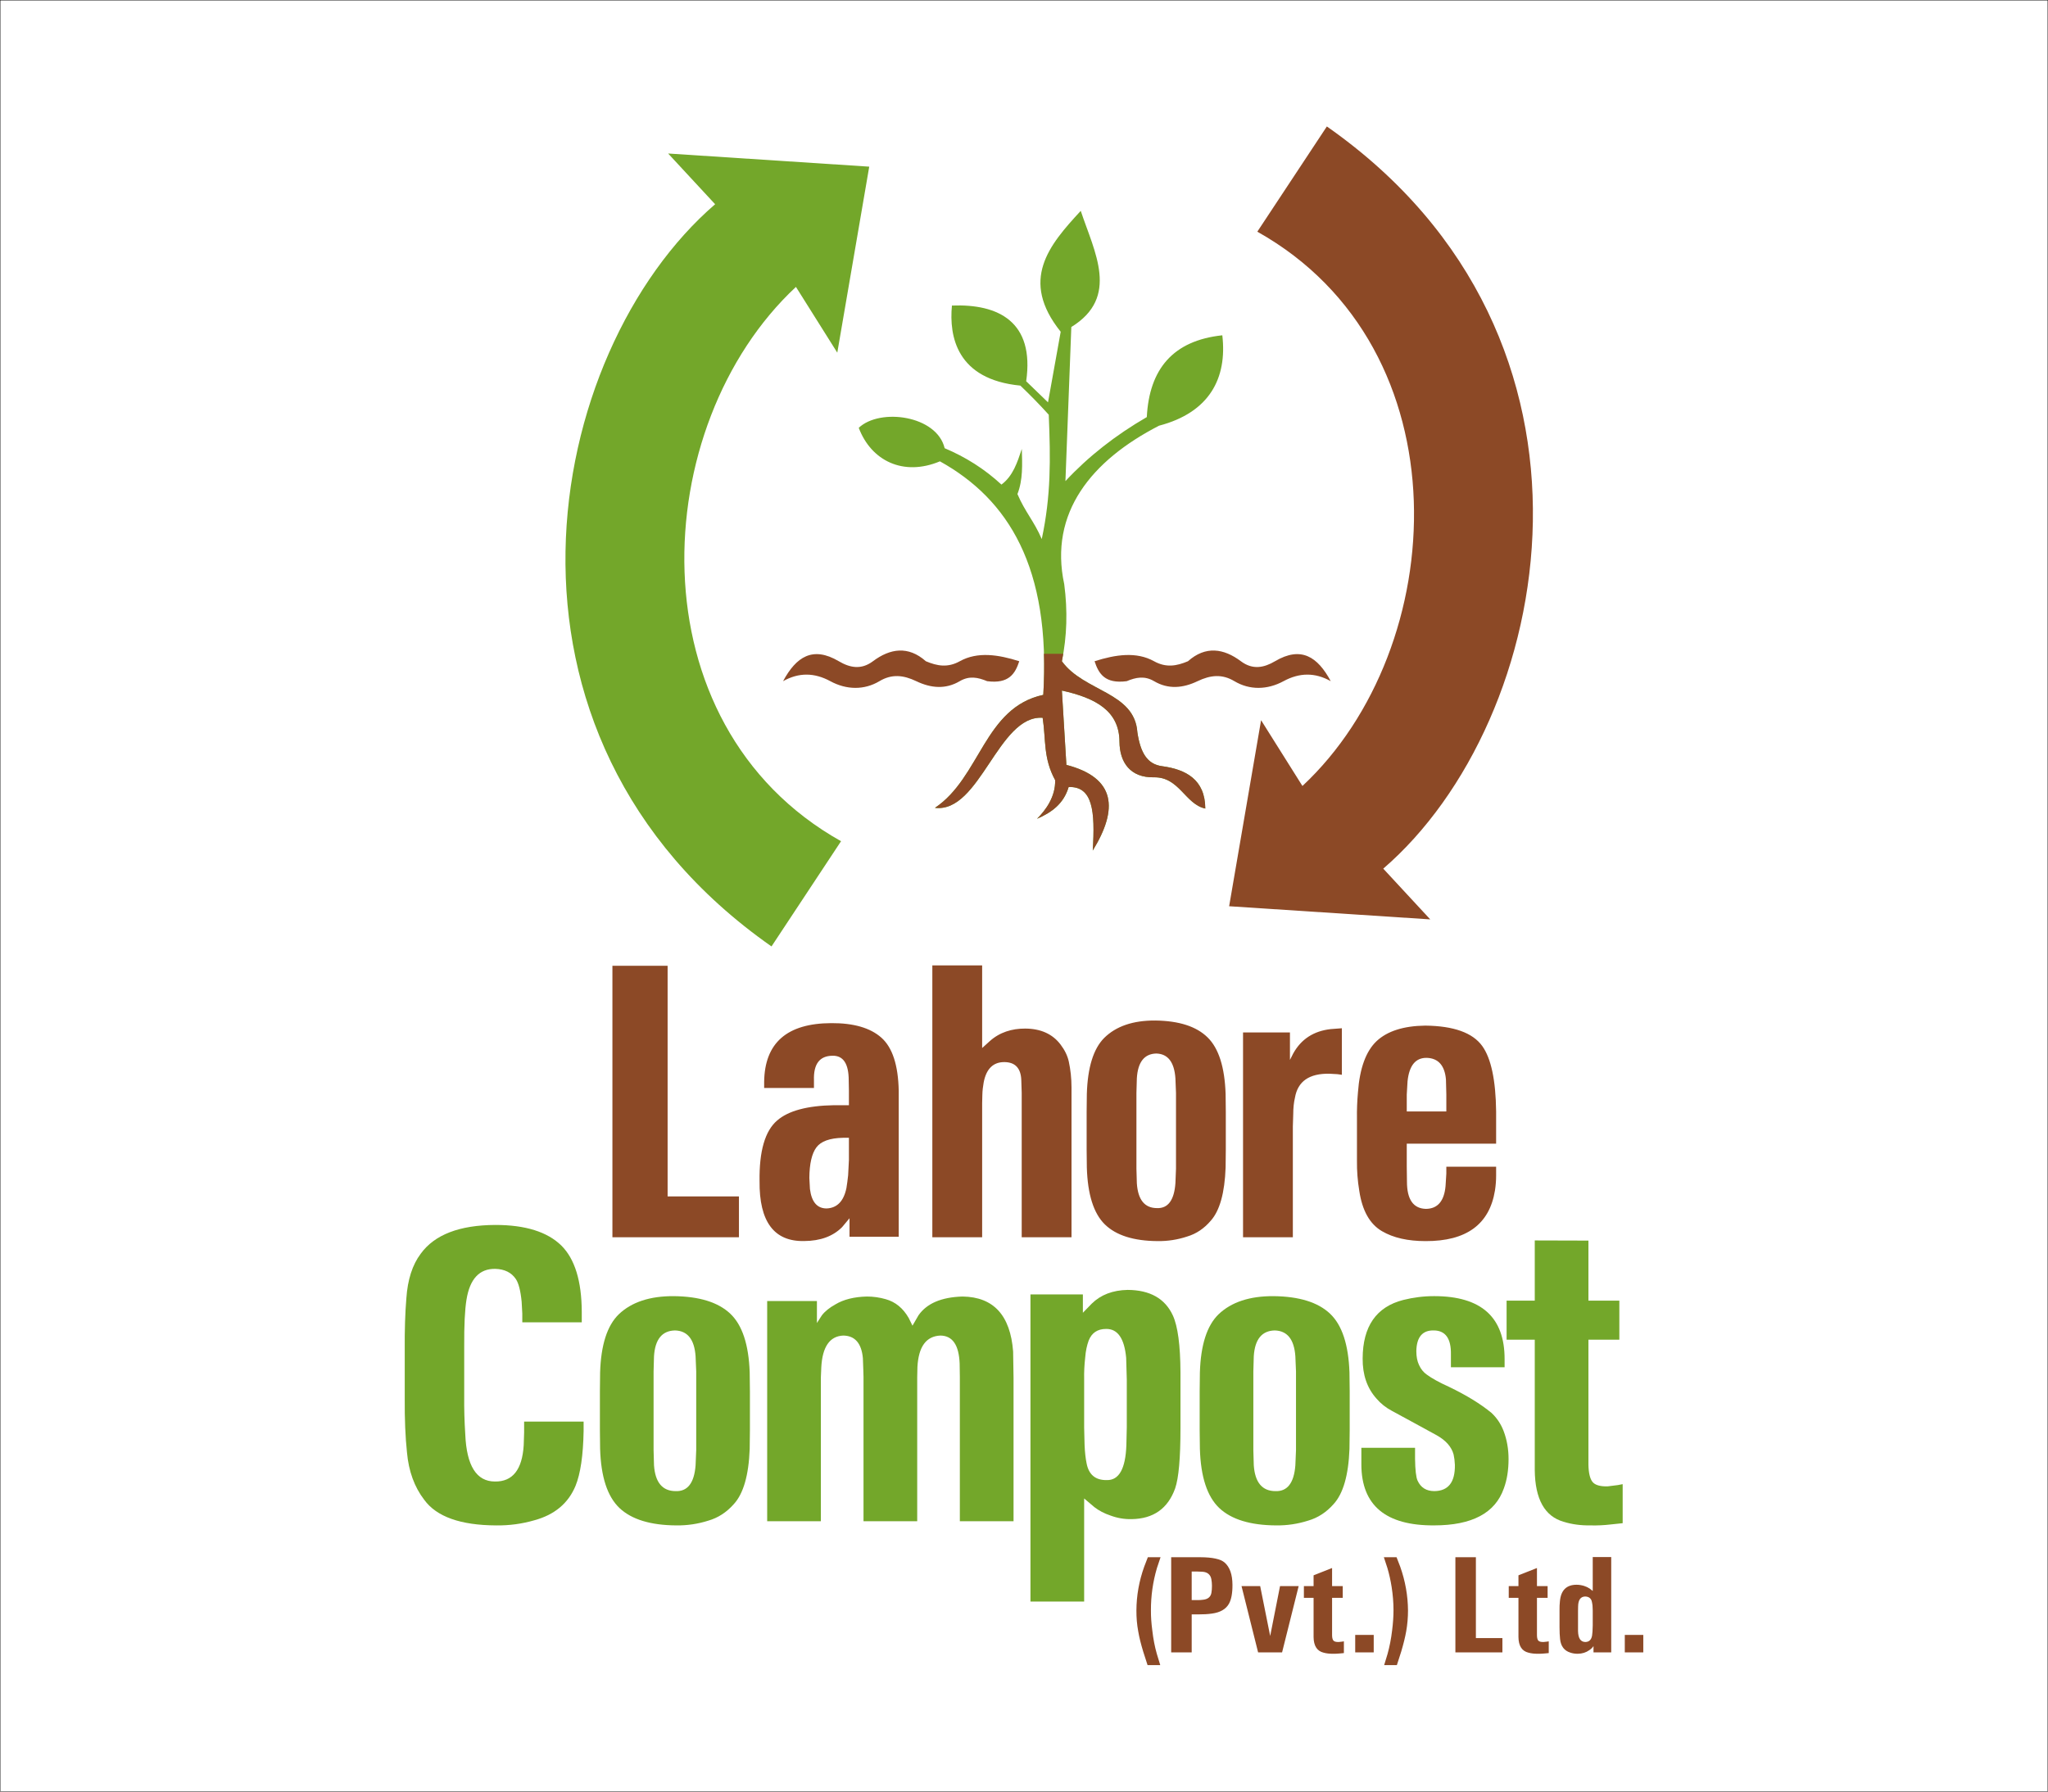 <?xml version="1.0" encoding="UTF-8"?>
<svg xmlns="http://www.w3.org/2000/svg" xmlns:xlink="http://www.w3.org/1999/xlink" width="576pt" height="504pt" viewBox="0 0 576 504" version="1.1">
<g id="surface1">
<path style="fill:none;stroke-width:2;stroke-linecap:butt;stroke-linejoin:miter;stroke:rgb(0%,0%,0%);stroke-opacity:1;stroke-miterlimit:4;" d="M 0 0 L 5760 0 L 5760 5040 L 0 5040 Z M 0 0 " transform="matrix(0.1,0,0,-0.1,0,504)"/>
<path style=" stroke:none;fill-rule:evenodd;fill:rgb(45.093%,65.43%,16.479%);fill-opacity:1;" d="M 216.984 266.246 C 131.859 206.629 152.906 99.027 201.129 57.453 C 196.727 52.695 192.32 47.938 187.914 43.184 C 206.77 44.418 225.617 45.648 244.473 46.883 C 241.477 64.324 238.48 81.77 235.488 99.211 C 231.609 93.047 227.734 86.879 223.859 80.711 C 182.125 119.645 177.832 203.715 236.543 236.645 C 230.023 246.512 223.504 256.383 216.984 266.246 Z M 216.984 266.246 "/>
<path style=" stroke:none;fill-rule:evenodd;fill:rgb(54.881%,28.638%,14.893%);fill-opacity:1;" d="M 373.18 35.574 C 458.309 95.188 437.258 202.793 389.039 244.363 C 393.441 249.121 397.844 253.879 402.254 258.637 C 383.398 257.402 364.547 256.168 345.695 254.938 C 348.691 237.492 351.688 220.051 354.68 202.605 C 358.559 208.77 362.434 214.938 366.309 221.105 C 408.039 182.176 412.332 98.102 353.621 65.176 C 360.145 55.305 366.66 45.438 373.18 35.574 Z M 373.18 35.574 "/>
<path style=" stroke:none;fill-rule:evenodd;fill:rgb(54.881%,28.638%,14.893%);fill-opacity:1;" d="M 172.242 271.68 L 187.766 271.68 L 187.766 336.574 L 207.828 336.574 L 207.828 348.055 L 172.242 348.055 Z M 214.918 304.324 C 215.062 293.371 221.355 287.867 233.797 287.824 C 240.051 287.785 244.754 289.137 247.879 291.902 C 250.996 294.664 252.621 299.637 252.766 306.84 L 252.766 347.914 L 238.926 347.914 L 238.926 342.715 L 236.82 345.234 C 234.254 347.793 230.734 349.082 226.227 349.121 C 217.723 349.328 213.512 343.699 213.625 332.258 C 213.512 323.828 215.156 318.16 218.551 315.23 C 221.707 312.469 227.059 311.035 234.59 310.91 L 238.758 310.91 L 238.758 306.902 L 238.703 303.953 C 238.703 299.227 237.172 296.914 234.109 296.996 C 230.512 297.039 228.773 299.328 228.926 303.891 L 228.926 306.062 L 214.918 306.062 Z M 238.758 320.078 L 237.082 320.078 C 233.367 320.16 230.879 321.062 229.605 322.781 C 228.332 324.5 227.664 327.367 227.629 331.359 L 227.797 334.488 C 228.258 338.133 229.824 339.953 232.484 339.953 C 235.438 339.832 237.301 337.906 238.059 334.203 C 238.246 333.121 238.391 331.91 238.539 330.602 L 238.758 326.32 Z M 276.23 271.574 L 276.23 294.824 L 278.332 292.922 C 281.125 290.395 284.594 289.336 288.336 289.352 C 292.727 289.371 296.043 290.891 298.281 293.844 C 299.457 295.395 300.25 297.004 300.605 298.668 C 301.078 300.863 301.363 303.297 301.363 305.934 L 301.363 348.055 L 287.355 348.055 L 287.355 307.453 L 287.242 303.922 C 287.141 300.457 285.473 298.781 282.445 298.781 C 279.344 298.781 277.371 300.664 276.648 304.566 C 276.453 305.652 276.312 306.805 276.285 308.043 L 276.23 310.316 L 276.23 348.055 L 262.219 348.055 L 262.219 271.574 Z M 344.758 323.344 L 344.703 328.441 C 344.445 335.57 343.062 340.543 340.551 343.379 C 338.668 345.598 336.453 347.086 333.891 347.852 C 331.195 348.746 328.41 349.18 325.57 349.137 C 318.832 349.098 313.883 347.52 310.727 344.434 C 307.57 341.328 305.898 336.004 305.672 328.441 L 305.617 323.344 L 305.617 312.84 L 305.672 307.727 C 305.898 300.289 307.516 295.043 310.543 291.996 C 313.883 288.684 318.684 287.047 324.922 287.086 C 331.582 287.168 336.492 288.742 339.629 291.832 C 342.77 294.898 344.445 300.203 344.703 307.727 L 344.758 312.84 Z M 319.621 325.766 L 319.621 328.754 L 319.738 332.875 C 320.047 337.539 321.953 339.855 325.398 339.855 C 328.5 339.98 330.238 337.637 330.586 332.875 L 330.75 328.754 L 330.75 307.477 L 330.586 303.352 C 330.273 298.773 328.461 296.453 325.199 296.371 C 321.836 296.453 320.012 298.773 319.738 303.352 L 319.621 307.477 Z M 362.797 290.441 L 362.797 298.172 L 363.723 296.348 C 365.953 292.324 369.461 290.043 374.258 289.5 L 377.398 289.262 L 377.398 302.355 L 376.16 302.18 L 373.941 302.055 C 368.242 301.938 364.996 304.18 364.203 308.805 C 363.891 310.125 363.723 311.668 363.723 313.43 L 363.613 316.895 L 363.613 348.055 L 349.605 348.055 L 349.605 290.441 Z M 395.652 328.09 L 395.707 332.422 C 395.707 337.441 397.5 339.992 401.059 340.074 C 404.328 340.031 406.172 337.906 406.559 333.676 L 406.781 330.117 L 406.781 328.215 L 420.785 328.215 L 420.785 330.703 C 420.785 332.078 420.68 333.496 420.457 334.91 C 418.906 344.441 412.41 349.18 400.949 349.141 C 395.93 349.141 391.852 348.211 388.676 346.344 C 385.242 344.344 383.121 340.539 382.293 334.973 C 381.832 332.199 381.609 329.367 381.645 326.492 L 381.645 314.609 C 381.609 312.242 381.699 309.793 381.926 307.262 C 382.422 300.504 384.172 295.707 387.18 292.871 C 390.191 290.062 394.746 288.602 400.836 288.52 C 408.848 288.602 414.199 290.527 416.891 294.273 C 419.383 297.754 420.68 303.883 420.785 312.668 L 420.785 321.734 L 395.652 321.734 Z M 395.652 312.668 L 406.781 312.668 L 406.781 307.91 L 406.672 303.641 C 406.32 299.738 404.527 297.711 401.316 297.59 C 398.164 297.512 396.332 299.715 395.871 304.188 L 395.652 307.91 Z M 395.652 312.668 "/>
<path style=" stroke:none;fill-rule:evenodd;fill:rgb(45.093%,65.43%,16.479%);fill-opacity:1;" d="M 164.141 402.543 C 164.02 409.43 163.266 414.559 161.871 417.984 C 159.844 422.875 156.004 426.117 150.312 427.668 C 146.832 428.684 143.254 429.16 139.594 429.121 C 129.527 429.082 122.766 426.676 119.301 421.898 C 116.555 418.32 114.941 413.887 114.465 408.609 C 114.008 404.297 113.789 399.223 113.832 393.395 L 113.832 379.867 C 113.789 374.156 113.949 369.281 114.289 365.227 C 114.645 359.992 115.977 355.816 118.328 352.691 C 122.207 347.34 129.207 344.637 139.312 344.594 C 147.785 344.594 153.977 346.547 157.914 350.426 C 161.676 354.184 163.586 360.391 163.621 369.027 L 163.621 371.988 L 146.895 371.988 L 146.895 369.543 L 146.715 366.219 C 146.418 363.113 145.859 360.969 145.082 359.812 C 143.848 357.984 141.918 357.027 139.312 356.949 C 134.836 356.867 132.133 359.777 131.195 365.641 C 130.742 368.426 130.523 372.824 130.559 378.812 L 130.559 392.918 C 130.523 396.219 130.617 399.758 130.859 403.539 C 131.234 412.352 134.02 416.77 139.195 416.77 C 144.168 416.848 146.875 413.445 147.293 406.562 L 147.41 403 L 147.41 399.918 L 164.141 399.918 Z M 164.141 402.543 "/>
<path style=" stroke:none;fill-rule:evenodd;fill:rgb(45.093%,65.43%,16.479%);fill-opacity:1;" d="M 210.914 402.309 L 210.852 407.605 C 210.578 415.012 209.086 420.184 206.383 423.133 C 204.348 425.438 201.961 426.988 199.199 427.785 C 196.293 428.707 193.289 429.16 190.227 429.117 C 182.965 429.078 177.633 427.438 174.23 424.23 C 170.832 421 169.02 415.469 168.781 407.605 L 168.723 402.309 L 168.723 391.395 L 168.781 386.074 C 169.02 378.344 170.77 372.898 174.031 369.73 C 177.633 366.285 182.809 364.586 189.531 364.625 C 196.715 364.711 202 366.348 205.387 369.559 C 208.766 372.746 210.578 378.258 210.852 386.074 L 210.914 391.395 Z M 183.82 404.828 L 183.82 407.93 L 183.938 412.215 C 184.277 417.059 186.328 419.473 190.047 419.473 C 193.387 419.598 195.258 417.168 195.633 412.215 L 195.812 407.93 L 195.812 385.812 L 195.633 381.531 C 195.301 376.773 193.348 374.359 189.828 374.273 C 186.207 374.359 184.238 376.773 183.938 381.531 L 183.82 385.812 Z M 183.82 404.828 "/>
<path style=" stroke:none;fill-rule:evenodd;fill:rgb(45.093%,65.43%,16.479%);fill-opacity:1;" d="M 229.758 366 L 229.758 372.18 L 231.148 370.027 C 232.004 368.906 233.281 367.871 234.949 366.949 C 237.273 365.551 240.242 364.816 243.805 364.73 C 245.629 364.73 247.402 364.988 249.109 365.48 C 251.84 366.238 253.984 368.004 255.578 370.777 L 256.633 372.934 L 258.32 370.027 C 260.652 366.664 264.785 364.902 270.734 364.73 C 279.43 364.855 284.16 370.004 284.941 380.191 L 285.059 387.574 L 285.059 427.949 L 269.957 427.949 L 269.957 387.316 L 269.902 383.594 C 269.699 378.379 267.914 375.754 264.492 375.711 C 260.492 375.883 258.344 378.812 258.027 384.539 L 257.965 387.445 L 257.965 427.949 L 242.863 427.949 L 242.863 387.316 L 242.805 385.293 L 242.688 382.086 C 242.309 377.887 240.461 375.754 237.156 375.711 C 233.359 375.883 231.289 378.875 230.988 384.668 L 230.871 387.445 L 230.871 427.949 L 215.77 427.949 L 215.77 366 Z M 229.758 366 "/>
<path style=" stroke:none;fill-rule:evenodd;fill:rgb(45.093%,65.43%,16.479%);fill-opacity:1;" d="M 304.559 364.133 L 304.559 369.301 L 307.066 366.719 C 309.594 364.242 312.953 362.949 317.148 362.867 C 323.438 362.906 327.672 365.297 329.867 370.059 C 331.258 373.09 331.973 378.434 332.008 386.074 L 332.008 401.793 C 332.008 410.172 331.516 415.812 330.504 418.719 C 328.469 424.383 324.395 427.266 318.262 427.352 C 316.195 427.398 314.227 427.051 312.316 426.34 C 310.57 425.758 309.074 424.965 307.82 423.996 L 304.918 421.539 L 304.918 450.543 L 289.816 450.543 L 289.816 364.133 Z M 304.918 401.602 L 305.035 406.402 C 305.117 408.512 305.316 410.277 305.613 411.699 C 306.23 414.863 308.117 416.418 311.266 416.371 C 314.727 416.457 316.555 413.184 316.793 406.535 L 316.91 401.473 L 316.91 388.102 L 316.734 381.984 C 316.234 376.516 314.348 373.801 311.082 373.848 C 308.676 373.848 307.047 374.945 306.191 377.117 C 305.691 378.473 305.352 380.047 305.215 381.855 C 304.977 384.008 304.875 386.012 304.918 387.906 Z M 304.918 401.602 "/>
<path style=" stroke:none;fill-rule:evenodd;fill:rgb(45.093%,65.43%,16.479%);fill-opacity:1;" d="M 379.602 402.309 L 379.539 407.605 C 379.262 415.012 377.773 420.184 375.066 423.133 C 373.035 425.438 370.648 426.988 367.887 427.785 C 364.98 428.707 361.977 429.16 358.91 429.117 C 351.648 429.078 346.32 427.438 342.918 424.23 C 339.52 421 337.707 415.469 337.469 407.605 L 337.406 402.309 L 337.406 391.395 L 337.469 386.074 C 337.707 378.344 339.453 372.898 342.719 369.73 C 346.32 366.285 351.492 364.586 358.215 364.625 C 365.398 364.711 370.688 366.348 374.074 369.559 C 377.453 372.746 379.262 378.258 379.539 386.074 L 379.602 391.395 Z M 352.504 404.828 L 352.504 407.93 L 352.625 412.215 C 352.965 417.059 355.016 419.473 358.734 419.473 C 362.07 419.598 363.945 417.168 364.32 412.215 L 364.5 407.93 L 364.5 385.812 L 364.32 381.531 C 363.984 376.773 362.035 374.359 358.512 374.273 C 354.891 374.359 352.926 376.773 352.625 381.531 L 352.504 385.812 Z M 352.504 404.828 "/>
<path style=" stroke:none;fill-rule:evenodd;fill:rgb(45.093%,65.43%,16.479%);fill-opacity:1;" d="M 397.984 407.281 L 397.984 410.383 C 398.027 413.523 398.266 415.57 398.68 416.496 C 399.578 418.48 401.148 419.469 403.418 419.469 C 407.336 419.426 409.266 416.973 409.188 412.082 C 409.145 411.027 409.023 410.059 408.828 409.176 C 408.25 407.02 406.66 405.211 404.051 403.75 L 397.828 400.348 L 391.52 396.922 C 389.77 395.996 388.32 394.832 387.145 393.457 C 384.496 390.504 383.203 386.738 383.246 382.152 C 383.281 373.129 387.082 367.637 394.66 365.699 C 397.469 364.992 400.352 364.621 403.359 364.621 C 416.605 364.621 423.211 370.543 423.168 382.406 L 423.168 384.625 L 408.07 384.625 L 408.07 381.031 C 408.152 376.574 406.559 374.312 403.293 374.27 C 400.074 374.184 398.422 376.121 398.344 380.086 C 398.344 381.633 398.602 382.949 399.098 383.984 C 399.637 385.168 400.371 386.07 401.309 386.715 C 402.723 387.75 404.773 388.895 407.492 390.117 C 412.465 392.508 416.445 394.965 419.449 397.438 C 420.961 398.84 422.113 400.539 422.891 402.566 C 423.828 405.039 424.281 407.668 424.281 410.445 C 424.281 413.547 423.848 416.301 422.953 418.715 C 420.527 425.648 414 429.113 403.359 429.113 C 389.75 429.199 382.926 423.492 382.883 412.016 L 382.883 407.281 Z M 397.984 407.281 "/>
<path style=" stroke:none;fill-rule:evenodd;fill:rgb(45.093%,65.43%,16.479%);fill-opacity:1;" d="M 431.652 365.898 L 431.652 348.953 L 446.746 348.996 L 446.746 365.898 L 455.441 365.898 L 455.441 376.879 L 446.746 376.879 L 446.746 412.02 C 446.789 414.324 447.168 415.941 447.863 416.844 C 448.559 417.75 449.969 418.18 452.117 418.137 L 455.043 417.77 L 456.375 417.512 L 456.375 428.496 L 452.934 428.859 C 451.105 429.078 449.254 429.16 447.406 429.117 C 444.598 429.16 442.074 428.816 439.805 428.105 C 434.453 426.598 431.73 421.73 431.652 413.527 L 431.652 376.879 L 423.73 376.879 L 423.73 365.898 Z M 431.652 365.898 "/>
<path style=" stroke:none;fill-rule:evenodd;fill:rgb(54.881%,28.638%,14.893%);fill-opacity:1;" d="M 321.523 464.605 C 320.875 462.469 320.402 460.566 320.121 458.895 C 319.766 456.973 319.605 455.023 319.617 453.047 C 319.633 448.887 320.359 444.777 321.809 440.727 L 322.832 438.07 L 326.406 438.07 L 325.383 441.129 C 324.246 444.996 323.684 448.949 323.699 452.988 C 323.684 454.75 323.816 456.637 324.082 458.648 C 324.355 461.062 324.789 463.273 325.363 465.277 L 326.324 468.426 L 322.754 468.426 Z M 335.117 438.07 L 337.57 438.07 C 341 438.082 343.285 438.578 344.426 439.566 C 345.883 440.852 346.617 442.934 346.629 445.836 C 346.645 448.199 346.305 449.988 345.625 451.188 C 344.758 452.703 343.16 453.617 340.844 453.922 C 339.719 454.082 338.484 454.16 337.148 454.148 L 335.164 454.148 L 335.164 464.84 L 329.395 464.84 L 329.395 438.07 Z M 335.164 442.094 L 335.164 450.125 L 336.73 450.125 C 337.281 450.137 337.781 450.113 338.254 450.043 C 339.672 449.922 340.484 449.273 340.707 448.113 C 340.809 447.559 340.863 446.883 340.863 446.098 C 340.863 445.438 340.797 444.816 340.688 444.219 C 340.438 442.957 339.613 442.262 338.207 442.152 L 336.73 442.094 Z M 354.426 446.195 L 357.238 460.227 L 360.008 446.195 L 365.25 446.195 L 360.586 464.84 L 353.844 464.84 L 349.18 446.195 Z M 369.445 446.195 L 369.445 443.16 L 374.648 441.105 L 374.648 446.195 L 377.648 446.195 L 377.648 449.5 L 374.648 449.5 L 374.648 460.078 C 374.664 460.773 374.797 461.258 375.039 461.527 C 375.273 461.801 375.758 461.93 376.5 461.918 L 377.508 461.809 L 377.969 461.73 L 377.969 465.035 L 376.781 465.148 C 376.152 465.211 375.516 465.234 374.879 465.227 C 373.91 465.234 373.039 465.133 372.258 464.918 C 370.414 464.465 369.477 463.004 369.445 460.531 L 369.445 449.5 L 366.719 449.5 L 366.719 446.195 Z M 386.359 464.84 L 381.152 464.84 L 381.152 459.926 L 386.359 459.926 Z M 389.293 468.426 L 390.25 465.277 C 390.812 463.258 391.25 461.051 391.535 458.648 C 391.789 456.637 391.922 454.738 391.922 452.957 C 391.922 450.836 391.746 448.672 391.398 446.441 C 391.102 444.57 390.707 442.793 390.215 441.129 L 389.211 438.07 L 392.781 438.07 L 393.809 440.727 C 395.242 444.777 395.969 448.887 396 453.047 C 396 455.023 395.836 456.973 395.496 458.895 C 395.203 460.566 394.73 462.469 394.094 464.605 L 392.867 468.426 Z M 409.328 438.07 L 415.094 438.07 L 415.094 460.816 L 422.551 460.816 L 422.551 464.84 L 409.328 464.84 Z M 427.066 446.195 L 427.066 443.16 L 432.27 441.105 L 432.27 446.195 L 435.266 446.195 L 435.266 449.5 L 432.27 449.5 L 432.27 460.078 C 432.285 460.773 432.414 461.258 432.652 461.527 C 432.891 461.801 433.379 461.93 434.121 461.918 L 435.129 461.809 L 435.586 461.73 L 435.586 465.035 L 434.402 465.148 C 433.77 465.211 433.129 465.234 432.496 465.227 C 431.527 465.234 430.656 465.133 429.871 464.918 C 428.031 464.465 427.094 463.004 427.066 460.531 L 427.066 449.5 L 424.336 449.5 L 424.336 446.195 Z M 453.156 438.027 L 453.156 464.84 L 448.172 464.84 L 448.172 463.078 L 447.875 463.461 C 447.645 463.73 447.348 463.977 446.988 464.219 C 446.07 464.875 444.984 465.211 443.758 465.227 C 443.004 465.234 442.305 465.129 441.648 464.902 C 439.945 464.367 438.992 463.109 438.773 461.121 L 438.656 459.566 L 438.617 457.668 L 438.617 452.879 C 438.605 452.055 438.641 451.258 438.723 450.488 C 439 447.367 440.562 445.812 443.414 445.812 C 444.117 445.812 444.812 445.926 445.508 446.137 C 446.109 446.328 446.645 446.578 447.109 446.895 L 447.957 447.562 L 447.957 438.027 Z M 443.82 457.324 L 443.82 458.824 C 443.863 460.879 444.547 461.906 445.895 461.918 C 446.949 461.895 447.57 461.281 447.773 460.098 C 447.867 459.578 447.93 458.633 447.957 457.266 L 447.957 453.051 L 447.895 451.645 C 447.836 451.164 447.762 450.734 447.656 450.359 C 447.387 449.555 446.77 449.145 445.812 449.117 C 444.535 449.16 443.879 450.078 443.844 451.891 L 443.82 453.184 Z M 462.176 464.84 L 456.973 464.84 L 456.973 459.926 L 462.176 459.926 Z M 462.176 464.84 "/>
<path style=" stroke:none;fill-rule:evenodd;fill:rgb(54.881%,28.638%,14.893%);fill-opacity:1;" d="M 286.668 186.016 C 285.523 189.492 283.766 192.434 277.633 191.625 C 275.062 190.559 272.625 190.035 269.926 191.625 C 265.973 193.961 261.844 193.613 257.699 191.625 C 254.047 189.879 250.801 189.555 247.34 191.625 C 243.078 194.172 238.09 194.105 233.523 191.625 C 229.062 189.207 224.672 189.129 220.238 191.625 C 223.922 184.762 228.582 181.684 235.914 186.016 C 238.996 187.832 242.184 188.516 245.516 186.016 C 250.34 182.406 255.445 181.613 260.398 186.016 C 263.578 187.359 266.551 187.898 269.941 186.016 C 274.938 183.242 280.793 184.148 286.668 186.016 Z M 286.668 186.016 "/>
<path style=" stroke:none;fill-rule:evenodd;fill:rgb(54.881%,28.638%,14.893%);fill-opacity:1;" d="M 307.848 186.016 C 308.988 189.492 310.746 192.434 316.883 191.625 C 319.449 190.559 321.887 190.035 324.586 191.625 C 328.539 193.961 332.668 193.613 336.816 191.625 C 340.469 189.879 343.715 189.555 347.176 191.625 C 351.438 194.172 356.426 194.105 360.988 191.625 C 365.453 189.207 369.84 189.129 374.273 191.625 C 370.594 184.762 365.934 181.684 358.598 186.016 C 355.516 187.832 352.332 188.516 349 186.016 C 344.176 182.406 339.066 181.613 334.117 186.016 C 330.938 187.359 327.965 187.898 324.574 186.016 C 319.578 183.242 313.723 184.148 307.848 186.016 Z M 307.848 186.016 "/>
<path style=" stroke:none;fill-rule:evenodd;fill:rgb(45.093%,65.43%,16.479%);fill-opacity:1;" d="M 262.957 227.262 C 275.773 218.668 276.785 199.051 293.426 195.473 C 295.59 159.539 283.535 140.434 264.355 129.781 C 254.051 134.09 245.023 129.625 241.523 120.352 C 247.5 114.699 263.484 116.848 265.684 126.086 C 271.547 128.559 276.898 131.914 281.652 136.32 C 284.887 133.93 286.117 130.102 287.387 126.289 C 287.512 130.609 287.73 134.953 286.156 138.984 C 288.27 143.969 290.871 146.672 292.992 151.652 C 295.59 139.508 295.488 129.262 294.961 116.668 C 292.297 113.715 289.633 111.016 286.977 108.477 C 269.07 106.746 266.902 94.641 267.73 85.957 C 280.805 85.441 291.012 90.516 288.613 107.25 C 290.66 109.23 292.707 111.211 294.754 113.188 C 295.941 106.566 297.129 99.949 298.32 93.328 C 286.703 78.805 295.012 68.984 303.961 59.316 C 307.793 70.879 314.992 83.582 301.309 91.992 C 300.754 106.441 300.203 120.891 299.652 135.34 C 306.082 128.434 313.711 122.438 322.539 117.332 C 323.23 103.836 329.902 95.797 343.777 94.324 C 345.18 106.34 340.219 116.02 325.98 119.754 C 306.93 129.555 295 144.277 299.316 164.352 C 300.305 171.824 300.082 179.051 298.652 186.023 C 304.918 194.652 319.137 194.633 319.887 206.031 C 320.754 211.66 322.574 214.965 326.828 215.539 C 333.477 216.434 338.945 219.246 338.988 227.461 C 333.305 226.215 331.684 218.527 324.539 218.668 C 317.93 218.805 314.887 214.504 314.852 208.625 C 314.805 200.004 308.172 196.348 298.652 194.262 C 299.074 201.234 299.496 208.203 299.922 215.172 C 313.805 218.793 314.559 227.539 307.336 239.266 C 308.035 228.109 307.324 221.168 300.559 221.398 C 299.129 226.191 295.684 228.59 291.664 230.336 C 294.129 227.902 296.902 224.07 296.758 219.457 C 293.371 213.234 294.203 208.148 293.25 201.922 C 280.719 201.066 275.652 228.77 262.957 227.262 Z M 262.957 227.262 "/>
<path style=" stroke:none;fill-rule:evenodd;fill:rgb(54.881%,28.638%,14.893%);fill-opacity:1;" d="M 262.957 227.262 C 275.773 218.668 276.785 199.051 293.426 195.473 C 293.672 191.402 293.723 187.562 293.613 183.914 L 299.039 183.914 C 298.922 184.621 298.797 185.32 298.652 186.023 C 304.918 194.652 319.137 194.633 319.887 206.031 C 320.754 211.66 322.574 214.965 326.828 215.539 C 333.477 216.434 338.945 219.246 338.988 227.461 C 333.305 226.215 331.684 218.527 324.539 218.668 C 317.93 218.805 314.887 214.504 314.852 208.625 C 314.805 200.004 308.172 196.348 298.652 194.262 C 299.074 201.234 299.496 208.203 299.922 215.172 C 313.805 218.793 314.559 227.539 307.336 239.266 C 308.035 228.109 307.324 221.168 300.559 221.398 C 299.129 226.191 295.684 228.59 291.664 230.336 C 294.129 227.902 296.902 224.07 296.758 219.457 C 293.371 213.234 294.203 208.148 293.25 201.922 C 280.719 201.066 275.652 228.77 262.957 227.262 Z M 262.957 227.262 "/>
</g>
</svg>
